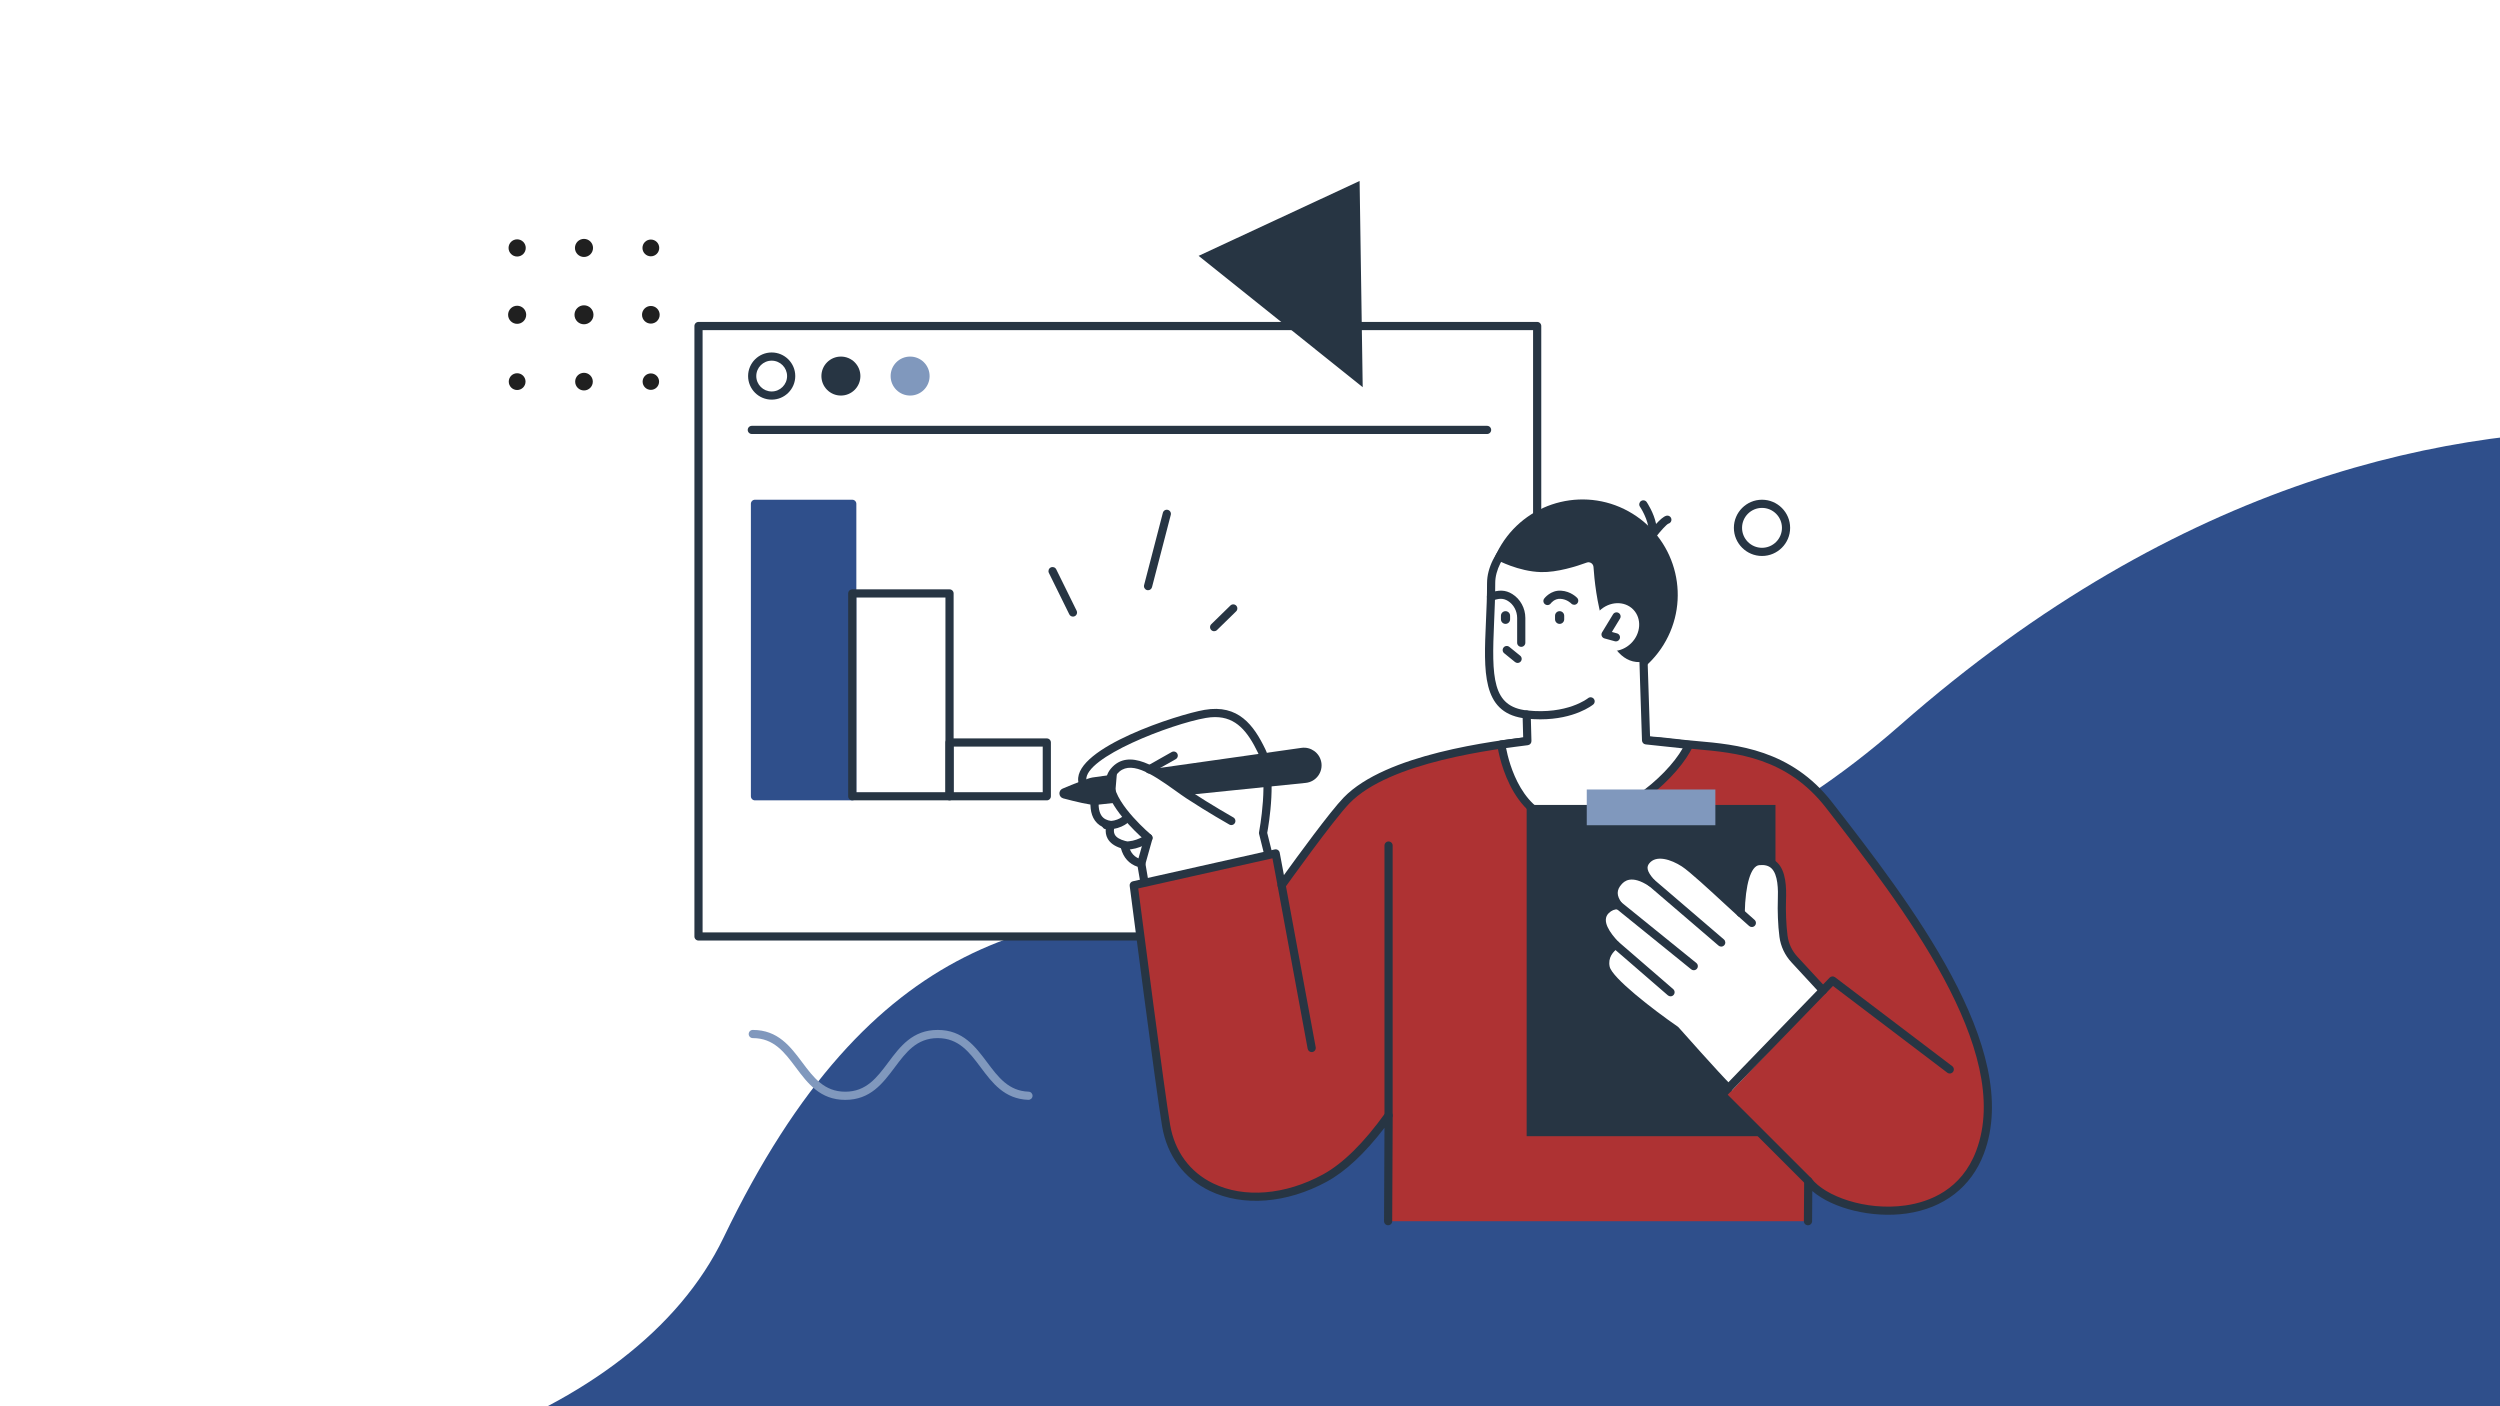<?xml version="1.0" encoding="UTF-8"?>
<svg xmlns="http://www.w3.org/2000/svg" xmlns:xlink="http://www.w3.org/1999/xlink" id="Layer_1" data-name="Layer 1" viewBox="0 0 1920 1080">
  <rect x="0" y="0" width="1920" height="1080" fill="#808080" stroke="none"/>
  <defs>
    <style>
      .cls-1 {
        fill: #2f4f8b;
      }

      .cls-1, .cls-2, .cls-3, .cls-4, .cls-5, .cls-6, .cls-7, .cls-8, .cls-9 {
        stroke-width: 0px;
      }

      .cls-10 {
        clip-path: url(#clippath);
      }

      .cls-2 {
        fill: none;
      }

      .cls-3 {
        fill: #595b2e;
      }

      .cls-11 {
        clip-path: url(#clippath-1);
      }

      .cls-4 {
        fill: #202020;
      }

      .cls-5 {
        fill: #8098bd;
      }

      .cls-6 {
        fill: #273543;
      }

      .cls-7 {
        fill: #ae3233;
      }

      .cls-8 {
        fill: #fff;
      }

      .cls-9 {
        fill: #2c2a48;
      }
    </style>
    <clipPath id="clippath">
      <rect class="cls-2" x="2151" y="-24.1" width="1961.78" height="1116.61"></rect>
    </clipPath>
    <clipPath id="clippath-1">
      <rect class="cls-2" x="-17.46" y="-24.1" width="1961.78" height="1116.61"></rect>
    </clipPath>
  </defs>
  <g class="cls-10">
    <path class="cls-8" d="M4460.78,388.04s-401.92-209.77-832.9,168.79c-370.79,325.7-676.08-79.59-903.71,393.64-137.57,286-902.25,278.09-928.01-128.77V-132.75s2664.63,0,2664.63,0V388.04Z"></path>
  </g>
  <g class="cls-11">
    <rect class="cls-1" x="543.64" y="-326.17" width="781.26" height="2056.09" transform="translate(232.39 1636.15) rotate(-90)"></rect>
    <path class="cls-8" d="M2292.31,388.04s-401.92-209.77-832.9,168.79c-370.79,325.7-676.08-79.59-903.71,393.64-137.57,286-902.25,278.09-928.01-128.77V-132.75s2664.63,0,2664.63,0V388.04Z"></path>
  </g>
  <g>
    <path class="cls-6" d="M1353.22,426.99c-11.91,0-21.6-9.69-21.6-21.6s9.69-21.6,21.6-21.6,21.6,9.69,21.6,21.6-9.69,21.6-21.6,21.6ZM1353.22,390.07c-8.45,0-15.32,6.87-15.32,15.32s6.87,15.32,15.32,15.32,15.32-6.87,15.32-15.32-6.87-15.32-15.32-15.32Z"></path>
    <g>
      <rect class="cls-8" x="536.45" y="250.38" width="644.1" height="468.82"></rect>
      <path class="cls-3" d="M1180.76,719.42h-644.53V250.16h644.53v469.25ZM536.67,718.98h643.66V250.6h-643.66v468.39Z"></path>
    </g>
    <path class="cls-6" d="M1180.55,722.34h-644.1c-1.73,0-3.14-1.41-3.14-3.14V250.38c0-1.73,1.41-3.14,3.14-3.14h644.1c1.73,0,3.14,1.4,3.14,3.14v468.82c0,1.73-1.41,3.14-3.14,3.14ZM539.59,716.06h637.81V253.52h-637.81v462.54Z"></path>
    <g>
      <path class="cls-6" d="M592.65,306.92c-9.99,0-18.11-8.12-18.11-18.11s8.12-18.11,18.11-18.11,18.11,8.12,18.11,18.11-8.12,18.11-18.11,18.11ZM592.65,276.99c-6.52,0-11.83,5.31-11.83,11.83s5.31,11.83,11.83,11.83,11.83-5.31,11.83-11.83-5.3-11.83-11.83-11.83Z"></path>
      <path class="cls-6" d="M630.84,288.82c0,8.27,6.7,14.97,14.97,14.97s14.97-6.7,14.97-14.97-6.7-14.97-14.97-14.97-14.97,6.7-14.97,14.97Z"></path>
      <path class="cls-5" d="M684,288.82c0,8.27,6.7,14.97,14.97,14.97s14.97-6.7,14.97-14.97-6.7-14.97-14.97-14.97-14.97,6.7-14.97,14.97Z"></path>
    </g>
    <path class="cls-6" d="M1142.08,333.32h-564.68c-1.73,0-3.14-1.41-3.14-3.14s1.41-3.14,3.14-3.14h564.68c1.73,0,3.14,1.4,3.14,3.14s-1.41,3.14-3.14,3.14Z"></path>
    <path class="cls-6" d="M994.99,761.3c-1.43,0-2.72-.98-3.06-2.43l-11.44-49.09c-.4-1.69.66-3.38,2.34-3.77,1.7-.4,3.38.66,3.77,2.34l11.44,49.09c.4,1.69-.66,3.38-2.34,3.77-.24.06-.48.08-.71.08Z"></path>
    <path class="cls-9" d="M1066.86,872.6l-.07.66c.06-.18.09-.28.09-.28v-.38Z"></path>
    <g>
      <g>
        <path class="cls-8" d="M976.49,665.8l-6.47-26.07s8.44-43.29-1.09-63.01c-9.53-19.72-20.8-32.35-43.33-28.45-22.53,3.9-96.46,29.45-94.42,51.12.55,5.82,4.65,8.61,10.34,9.59-1.81,8.84-2.37,22.87,11.57,24.65-1.81,5.49-1.21,12.29,10.44,15.3,1.02,5.55,4.12,12.32,12.95,14.27l3.09,18.06,96.93-15.46Z"></path>
        <path class="cls-3" d="M879.38,681.51l-3.1-18.13c-8.84-2.02-11.92-8.83-12.95-14.27-5.09-1.34-8.49-3.53-10.12-6.51-1.34-2.45-1.48-5.41-.42-8.79-4.21-.59-7.4-2.37-9.49-5.28-3.81-5.33-3.23-13.43-2.04-19.37-6.34-1.14-9.8-4.42-10.3-9.74-1.13-11.95,20.11-24.24,38.12-32.44,20.25-9.22,44.62-16.86,56.48-18.91,10.68-1.85,19.42-.08,26.71,5.41,6.15,4.63,11.35,11.77,16.86,23.16,9.31,19.27,1.43,61.43,1.11,63.1l6.52,26.25c-.23.04-97.38,15.53-97.38,15.53ZM933.48,547.77c-2.45,0-5.07.23-7.85.72-11.83,2.05-36.15,9.67-56.37,18.88-17.89,8.14-38.97,20.31-37.87,32,.49,5.17,3.91,8.33,10.17,9.39-1.03,6.13-1.67,14.24,2.1,19.51,2.05,2.87,5.23,4.6,9.45,5.14l.26.03-.08.25c-1.1,3.37-1,6.29.31,8.69,1.58,2.9,4.94,5.03,9.98,6.33,1.14,5.53,4.16,12.32,12.95,14.26.17.18,3.22,18.03,3.22,18.03l96.48-15.39-6.43-25.88c.09-.48,8.33-43.5-1.07-62.92-8.39-17.37-17.88-29.04-35.25-29.04Z"></path>
      </g>
      <path class="cls-6" d="M879.56,684.4c-1.5,0-2.83-1.08-3.09-2.61l-2.75-16.09c-6.52-2.13-11.01-7.1-12.86-14.27-4.96-1.6-8.39-4.09-10.21-7.43-1.29-2.36-1.74-5.03-1.34-7.95-3.55-1.05-6.36-3-8.38-5.82-3.82-5.34-3.9-12.76-3.01-18.88-7.37-2.29-9.47-7.47-9.87-11.66-2.41-25.6,76.4-50.94,97.01-54.51,26.05-4.51,37.82,11.84,46.69,30.18,9.32,19.26,2.57,58.39,1.48,64.29l6.31,25.4c.21.85.06,1.76-.43,2.49-.49.73-1.26,1.23-2.13,1.37l-96.93,15.46c-.16.03-.33.04-.5.04ZM933.24,550.72c-2.22,0-4.59.21-7.11.65-26.72,4.63-93.47,30.3-91.83,47.73.25,2.59,1.35,5.69,7.75,6.79.84.14,1.58.62,2.06,1.32.48.7.65,1.57.49,2.4-1.53,7.5-1.03,13.52,1.44,16.96,1.58,2.21,4.02,3.5,7.45,3.94.93.12,1.76.65,2.26,1.44.5.79.62,1.77.32,2.66-.84,2.57-.81,4.71.1,6.38,1.17,2.16,3.92,3.81,8.15,4.91,1.18.31,2.08,1.27,2.3,2.47,1.2,6.53,4.75,10.49,10.54,11.77,1.25.27,2.2,1.28,2.42,2.54l2.57,15,90.48-14.43-5.65-22.75c-.11-.44-.13-.91-.04-1.36.08-.42,8.13-42.5-.83-61.04-7.91-16.37-16.78-27.37-32.87-27.37Z"></path>
      <path class="cls-6" d="M882.63,594.06c-1.09,0-2.16-.57-2.73-1.6-.85-1.51-.32-3.42,1.19-4.28l18.78-10.61c1.52-.84,3.43-.33,4.28,1.19.85,1.51.32,3.42-1.19,4.28l-18.78,10.61c-.49.27-1.02.41-1.55.41Z"></path>
      <path class="cls-6" d="M1014.71,585.16c-1.39-7.06-8.06-11.81-15.19-10.8l-116.88,16.56s4.22,3.1,10.52,6.83c6.71,3.97,13.26,8.22,19.63,12.71l90.09-9.21c7.9-.85,13.37-8.29,11.84-16.09Z"></path>
      <path class="cls-6" d="M857.73,594.45l-18.76,2.66c-3.2.45-14.36,4.95-22.9,8.54-3.5,1.47-3.15,6.54.52,7.51,9.18,2.44,21.35,5.4,25.01,5.01l17.71-1.92c-.87-2.31-2.87-6.93-2.58-9.92.6-6.28,1-11.87,1-11.87Z"></path>
      <path class="cls-6" d="M876.48,666.34c-.28,0-.56-.04-.85-.12-1.67-.47-2.64-2.2-2.17-3.87l4.99-17.76c-6.07-5.36-27.6-25.41-29.03-41.89-.42-4.8.83-8.96,3.71-12.38,13.88-16.5,36.48-.24,52.97,11.62,3.02,2.17,5.85,4.21,8.42,5.89,15.86,10.42,32.51,19.85,32.68,19.95,1.5.85,2.04,2.77,1.19,4.28-.86,1.52-2.76,2.03-4.28,1.19-.17-.09-17-9.63-33.04-20.17-2.63-1.73-5.53-3.82-8.63-6.04-18.81-13.52-35.13-23.81-44.5-12.68-1.79,2.12-2.53,4.67-2.26,7.79,1.41,16.2,28.08,38.73,28.35,38.96.95.79,1.34,2.07,1.01,3.25l-5.53,19.68c-.39,1.39-1.65,2.29-3.02,2.29Z"></path>
      <path class="cls-6" d="M864.82,652.52c-.61,0-1.22-.02-1.84-.06-1.73-.12-3.03-1.62-2.91-3.35.12-1.73,1.82-3.02,3.34-2.92,9.17.63,16.59-5.1,16.66-5.16,1.38-1.06,3.33-.81,4.41.55,1.06,1.37.82,3.33-.54,4.4-.36.28-8.48,6.54-19.12,6.54Z"></path>
      <path class="cls-6" d="M851.02,636.91c-.54,0-1.08-.01-1.65-.05-1.73-.1-3.06-1.58-2.96-3.31.1-1.73,1.41-3.05,3.31-2.96,9.12.51,13.37-4.33,13.54-4.54,1.13-1.3,3.1-1.46,4.42-.34,1.31,1.12,1.49,3.07.38,4.39-.24.29-5.81,6.8-17.04,6.8Z"></path>
    </g>
    <path class="cls-7" d="M1404.62,618.2c-36.29-46.76-85.36-43.29-117.81-47.57-26.83-3.53-81.37-5.44-108.24-2.2-30.58,3.69-112.51,13.33-144.46,46.32-12.83,13.25-49.83,65.14-49.83,65.14l-4.59-24.47-109.03,24.47s20.29,157.9,24.9,184.71c8.99,52.21,67.53,69.76,121.89,40.17,17.72-9.65,34.45-27.91,48.96-48.14l-.38,81.25h322.48l.21-30.91c19.85,26.37,107.73,41.82,131.88-21.92,29.94-79.05-56.47-190.17-115.98-266.84Z"></path>
    <path class="cls-6" d="M1388.51,941.01c-1.76-.01-3.15-1.43-3.14-3.16l.22-30.91c.01-1.35.88-2.54,2.16-2.96,1.27-.42,2.67.02,3.49,1.09,10.17,13.51,41.61,25.05,72.14,20.7,18.54-2.64,43.02-12.05,54.3-41.84,29.27-77.26-57.68-189.28-115.21-263.4-30.24-38.97-68.96-42.4-100.07-45.15-5.65-.5-11.01-.98-15.98-1.63-27.21-3.58-81.22-5.36-107.45-2.2l-.74.09c-30.34,3.66-110.92,13.38-141.84,45.3-12.52,12.93-49.15,64.26-49.52,64.77-.72,1.02-1.97,1.52-3.23,1.24-1.23-.27-2.18-1.25-2.41-2.49l-3.99-21.27-103.06,23.13c2.76,21.43,20.3,157.28,24.52,181.74,3.49,20.28,15.2,36.18,32.99,44.79,23.77,11.51,55.29,8.95,84.31-6.85,15.29-8.33,31.41-24.21,47.91-47.21.8-1.11,2.23-1.57,3.51-1.16,1.3.42,2.18,1.63,2.18,3l-.38,81.25c-.01,1.73-1.41,3.12-3.14,3.12-1.75,0-3.15-1.42-3.14-3.15l.34-71.67c-15.09,19.65-29.96,33.54-44.28,41.34-30.78,16.76-64.46,19.38-90.04,6.99-19.66-9.52-32.6-27.05-36.44-49.38-4.57-26.56-24.71-183.26-24.92-184.84-.21-1.61.85-3.11,2.42-3.46l109.02-24.47c.83-.19,1.71-.03,2.42.44.71.47,1.2,1.21,1.36,2.04l3.24,17.25c10.17-14.11,35.47-48.82,45.84-59.53,32.48-33.52,114.66-43.43,145.6-47.16l.74-.09c26.67-3.22,81.46-1.42,109.02,2.2,4.89.64,10.17,1.11,15.72,1.6,30.62,2.71,72.56,6.43,104.17,47.15,58.7,75.63,146.95,189.32,116.43,269.88-9.66,25.48-30.71,41.76-59.28,45.83-26.51,3.78-56.78-3.77-72.44-17.25l-.16,23.16c-.01,1.73-1.41,3.12-3.14,3.12Z"></path>
    <circle class="cls-6" cx="1215.28" cy="456.74" r="73.19" transform="translate(187.84 1250.39) rotate(-58.28)"></circle>
    <path class="cls-8" d="M1264.19,568.59s-2.94-85.76-2.7-92.15c.33-8.95-.45-20.44-1.64-31.75-2.63-25.1-13.82-44.34-39.05-44.99l-21.55-.55c-27.84-.71-54.06,26.54-54.06,48.51,0,52.94-11.47,96.93,27.27,101.09l.54,20.43-19.99,2.59s7.23,57.2,49.51,59.94c42.26,2.73,85.17-38.41,94.62-59.61l-32.96-3.51Z"></path>
    <path class="cls-6" d="M1206.66,634.98c-1.44,0-2.88-.05-4.33-.14-44.36-2.87-52.35-62.08-52.42-62.68-.22-1.72.99-3.28,2.71-3.51l17.18-2.23-.4-14.93c-31.24-5.01-29.9-35.59-28.2-74.01.43-9.58.86-19.49.86-29.83,0-11.23,6.28-24.05,16.79-34.29,11.68-11.39,26.25-17.71,40.49-17.36l21.55.55c23.97.61,38.92,17.59,42.09,47.8,1.39,13.33,1.95,24.16,1.65,32.2-.17,4.81,1.58,58.93,2.61,89.2l30.24,3.22c1,.11,1.89.68,2.39,1.55.5.87.55,1.93.14,2.84-9.64,21.63-50.67,61.6-93.36,61.6ZM1156.66,574.46c2.22,11.6,12.38,51.93,46.08,54.11,37.37,2.42,76.99-31.65,89.55-53.84l-28.43-3.03c-1.56-.16-2.75-1.45-2.81-3.01-.12-3.51-2.93-85.95-2.7-92.37.28-7.74-.26-18.28-1.62-31.31-1.98-18.87-9.84-41.51-36-42.18l-21.55-.55c-12.4-.33-25.48,5.36-35.95,15.58-9.33,9.09-14.89,20.23-14.89,29.8,0,10.48-.44,20.46-.87,30.11-1.88,42.6-1.6,64.97,25.34,67.86,1.56.17,2.76,1.47,2.8,3.04l.54,20.43c.04,1.61-1.14,2.99-2.73,3.2l-16.75,2.17Z"></path>
    <path class="cls-6" d="M1182.94,552.45c-3.39,0-6.99-.18-10.8-.58-1.73-.18-2.97-1.73-2.79-3.45.19-1.73,1.75-2.97,3.45-2.79,30.92,3.27,46.65-9.28,46.8-9.41,1.34-1.09,3.31-.9,4.41.44,1.1,1.34.9,3.32-.44,4.42-.64.52-14.25,11.37-40.63,11.37Z"></path>
    <path class="cls-6" d="M1188.46,464.7c-.64,0-1.29-.19-1.84-.6-1.4-1.02-1.71-2.95-.71-4.35.19-.27,4.97-6.61,12.95-6.12,7.64.47,12.24,5.37,12.43,5.58,1.17,1.27,1.09,3.26-.18,4.44-1.27,1.17-3.25,1.09-4.42-.17-.11-.11-3.23-3.28-8.21-3.58-4.76-.29-7.36,3.38-7.48,3.53-.62.83-1.57,1.27-2.54,1.27Z"></path>
    <path class="cls-6" d="M1197.79,479.15c-1.94,0-3.52-1.59-3.52-3.52v-2.74c0-1.94,1.58-3.52,3.52-3.52s3.52,1.59,3.52,3.52v2.74c0,1.94-1.59,3.52-3.52,3.52Z"></path>
    <path class="cls-6" d="M1156.24,479.15c-1.94,0-3.52-1.59-3.52-3.52v-2.74c0-1.94,1.59-3.52,3.52-3.52s3.52,1.59,3.52,3.52v2.74c0,1.94-1.59,3.52-3.52,3.52Z"></path>
    <path class="cls-6" d="M1168.31,496.78c-1.73,0-3.14-1.41-3.14-3.14v-19.03c0-5.35-2.7-10.36-7.04-13.06-3.63-2.25-6.92-2.09-11.98-.23-1.64.6-3.43-.23-4.03-1.86-.6-1.63.23-3.43,1.86-4.03,7.07-2.6,12.22-2.47,17.47.79,6.17,3.84,10.01,10.89,10.01,18.39v19.03c0,1.73-1.41,3.14-3.14,3.14Z"></path>
    <path class="cls-6" d="M1165.52,509.14c-.7,0-1.4-.23-1.98-.7l-8.33-6.76c-1.35-1.09-1.55-3.07-.46-4.41,1.09-1.35,3.07-1.55,4.41-.46l8.33,6.76c1.35,1.09,1.55,3.07.46,4.41-.62.76-1.52,1.16-2.43,1.16Z"></path>
    <path class="cls-6" d="M1262.07,508.25c-.39-13.4-.66-29.72-.58-31.82.33-8.95-.45-20.44-1.64-31.75-2.63-25.1-13.82-44.34-39.05-44.99l-21.55-.55c-20.65-.53-40.41,14.33-49.24,31.01,0,0,16.05,8.73,33.44,9.21,12.42.35,27.54-4.5,35.17-7.3,2.42-.89,5.01.8,5.18,3.37,1.22,18.25,7.53,77.31,38.26,72.82Z"></path>
    <g>
      <path class="cls-8" d="M1226.58,495.17c6.72,6.89,18.37,6.41,26.03-1.06,7.66-7.47,8.43-19.11,1.71-26-6.72-6.89-18.37-6.41-26.03,1.06-7.66,7.47-8.43,19.11-1.71,26Z"></path>
      <path class="cls-6" d="M1241.04,492.6c-.28,0-.55-.04-.83-.11l-7.97-2.18c-.95-.26-1.73-.95-2.09-1.87-.36-.92-.28-1.95.24-2.79l8.43-13.86c.9-1.48,2.84-1.95,4.31-1.05,1.48.9,1.95,2.83,1.05,4.31l-6.26,10.3,3.94,1.08c1.67.46,2.66,2.18,2.2,3.86-.38,1.39-1.65,2.31-3.03,2.31Z"></path>
    </g>
    <polygon class="cls-6" points="1363.56 797.8 1322.49 840.77 1354.35 872.6 1172.47 872.6 1172.47 618.2 1363.56 618.2 1363.56 797.8"></polygon>
    <g>
      <path class="cls-8" d="M1378.13,736.87c-4.54-4.92-7.47-11.1-8.37-17.73-1.17-8.63-1.51-20.48-1.23-27.58.64-16.42-1.29-31.87-17.7-30.26-11.49,1.13-13.69,25.88-13.96,39.88-9.44-8.45-35.42-33.22-43.5-38.43-10.2-6.58-22.92-9.68-29.25-1.54-3.81,4.91-1.78,10.18,4.26,16.78-8.32-5.54-18.11-8.79-25.22-1.07-5.76,6.24-4.52,12.47-.15,18.31-2.85-.22-6.35.51-9.72,3.86-6.23,6.17-2.97,15.51,7.53,26.49-3.71,2.65-9.55,8.4-7.64,17.43,2.73,12.94,53.59,48.03,53.59,48.03,0,0,42.17,47.64,43.13,46.68.97-.97,71.46-75.67,71.46-75.67l-23.24-25.16Z"></path>
      <path class="cls-6" d="M1327.44,838.79c-.8,0-1.59-.3-2.21-.9-8.81-8.68-37.35-40.86-40.56-44.49-9.35-6.47-51.76-36.42-54.57-49.75-1.83-8.68,2.25-14.75,6.16-18.4-12.95-14.73-10.09-23.54-5.18-28.39,2.03-2.01,4.3-3.41,6.73-4.16-3.69-7.86-.59-13.96,3.04-17.9,3.67-3.98,9.66-7.35,18.8-4.59-1.05-3.36-.92-7.16,1.99-10.92,6.53-8.39,19.64-8.06,33.43.83,6.23,4.02,21.62,18.23,33.98,29.65,1.76,1.62,3.42,3.16,4.93,4.55,1.01-17.15,4.89-34.99,16.54-36.14,5.94-.58,10.77.8,14.29,4.13,6.85,6.46,7.26,19.09,6.85,29.38-.26,6.84.07,18.64,1.2,27.04.82,6.01,3.43,11.55,7.56,16.02l21.93,23.74c1.17,1.27,1.1,3.26-.18,4.44-1.26,1.18-3.25,1.1-4.44-.18l-21.93-23.74c-5.01-5.42-8.18-12.14-9.17-19.44-1.2-8.84-1.53-20.84-1.25-28.13.32-8.26.17-19.79-4.89-24.56-2.18-2.05-5.23-2.85-9.37-2.45-6.43.63-10.7,14.74-11.14,36.82-.02,1.23-.76,2.33-1.88,2.82-1.11.49-2.43.28-3.35-.54-2.43-2.17-5.95-5.42-9.97-9.14-11.54-10.66-27.35-25.26-33.13-28.98-8.24-5.32-19.74-9.09-25.07-2.25-1.8,2.32-2.55,5.47,4.1,12.74,1.07,1.17,1.1,2.96.07,4.16-1.04,1.2-2.8,1.45-4.12.57-14.01-9.32-19.41-3.48-21.18-1.56-4.06,4.41-4.05,8.82.05,14.3.74.99.83,2.31.24,3.39-.6,1.08-1.73,1.71-3,1.61-2.57-.2-5.08.79-7.27,2.96-5.75,5.7.95,15.15,7.59,22.09.63.66.94,1.56.86,2.46-.08.91-.56,1.73-1.3,2.26-3.72,2.66-7.86,7.29-6.4,14.22,1.8,8.54,33.04,32.81,52.31,46.1.21.14.4.31.57.5.31.36,31.54,35.61,40.53,44.47,1.23,1.22,1.25,3.2.03,4.44-.62.62-1.43.94-2.24.94Z"></path>
      <g>
        <path class="cls-6" d="M1321.89,726.99c-.73,0-1.45-.25-2.04-.76l-53.5-45.86c-1.31-1.13-1.47-3.11-.34-4.42,1.14-1.32,3.12-1.46,4.43-.34l53.5,45.86c1.31,1.13,1.47,3.11.34,4.42-.62.72-1.5,1.1-2.39,1.1Z"></path>
        <path class="cls-6" d="M1345.41,711.95c-.74,0-1.49-.26-2.09-.8l-8.55-7.63c-1.29-1.15-1.4-3.14-.25-4.43,1.16-1.29,3.14-1.41,4.44-.25l8.55,7.63c1.29,1.15,1.4,3.14.25,4.43-.62.69-1.48,1.05-2.34,1.05Z"></path>
        <path class="cls-6" d="M1300.81,745.15c-.7,0-1.39-.23-1.97-.7l-57.8-46.78c-1.35-1.09-1.56-3.07-.47-4.41,1.09-1.35,3.07-1.55,4.41-.47l57.8,46.78c1.35,1.09,1.56,3.07.47,4.41-.62.77-1.53,1.16-2.44,1.16Z"></path>
        <path class="cls-6" d="M1282.97,765.17c-.73,0-1.46-.25-2.06-.76l-42.15-36.46c-1.31-1.13-1.45-3.12-.32-4.43,1.15-1.31,3.12-1.45,4.43-.32l42.15,36.46c1.31,1.13,1.45,3.12.32,4.43-.62.72-1.49,1.09-2.37,1.09Z"></path>
      </g>
    </g>
    <path class="cls-6" d="M1388.73,910.1c-.8,0-1.61-.31-2.22-.92l-66.24-66.19c-1.21-1.21-1.23-3.17-.04-4.4l84.93-87.76c1.11-1.14,2.88-1.27,4.15-.32l90,68.3c1.38,1.05,1.65,3.02.6,4.4-1.05,1.39-3.01,1.65-4.4.6l-87.79-66.61-80.84,83.54,64.05,64.01c1.23,1.23,1.23,3.21,0,4.44-.61.61-1.41.92-2.22.92Z"></path>
    <path class="cls-6" d="M1007.36,808.01c-1.48,0-2.8-1.06-3.08-2.57l-23.08-124.98c-.31-1.7.82-3.34,2.52-3.66,1.65-.31,3.33.81,3.66,2.52l23.08,124.98c.31,1.7-.81,3.34-2.52,3.66-.19.04-.38.05-.58.05Z"></path>
    <path class="cls-6" d="M1066.42,859.76c-1.73,0-3.14-1.41-3.14-3.14v-207.24c0-1.73,1.41-3.14,3.14-3.14s3.14,1.4,3.14,3.14v207.24c0,1.73-1.41,3.14-3.14,3.14Z"></path>
    <path class="cls-6" d="M1268.93,414.02c-.45,0-.91-.1-1.33-.3-1.34-.62-2.06-2.09-1.73-3.53,1.6-7.07-4.07-17.6-6.4-21.06-.97-1.44-.58-3.39.86-4.35,1.43-.96,3.39-.59,4.35.85.3.44,5.48,8.23,7.19,16.77,2.78-3.05,5.74-5.77,7.88-6.31,1.71-.42,3.39.6,3.81,2.28.42,1.68-.6,3.39-2.28,3.81-1.31.54-5.96,5.51-9.86,10.61-.61.8-1.54,1.23-2.49,1.23Z"></path>
    <path class="cls-1" d="M654.53,614.68h-74.71c-1.73,0-3.14-1.4-3.14-3.14v-224.61c0-1.73,1.41-3.14,3.14-3.14h74.71c1.73,0,3.14,1.41,3.14,3.14v224.61c0,1.73-1.41,3.14-3.14,3.14ZM582.95,608.4h68.43v-218.33h-68.43v218.33Z"></path>
    <rect class="cls-1" x="579.81" y="386.94" width="74.71" height="224.61"></rect>
    <path class="cls-6" d="M729.24,614.68h-74.71c-1.73,0-3.14-1.4-3.14-3.14v-155.78c0-1.73,1.41-3.14,3.14-3.14h74.71c1.73,0,3.14,1.41,3.14,3.14v155.78c0,1.73-1.41,3.14-3.14,3.14ZM657.67,608.4h68.43v-149.51h-68.43v149.51Z"></path>
    <path class="cls-6" d="M803.95,614.68h-74.71c-1.73,0-3.14-1.4-3.14-3.14v-41.3c0-1.73,1.41-3.14,3.14-3.14h74.71c1.73,0,3.14,1.4,3.14,3.14v41.3c0,1.73-1.41,3.14-3.14,3.14ZM732.38,608.4h68.43v-35.03h-68.43v35.03Z"></path>
    <polygon class="cls-6" points="1046.56 297.36 1044.18 138.99 920.54 196.49 1046.56 297.36"></polygon>
    <rect class="cls-5" x="1218.63" y="606.33" width="98.77" height="27.45"></rect>
    <path class="cls-5" d="M649.16,844.71c-19.33,0-28.83-12.7-38.02-24.98-8.65-11.55-16.81-22.46-33-22.46-1.73,0-3.14-1.4-3.14-3.14s1.41-3.14,3.14-3.14c19.33,0,28.83,12.7,38.02,24.98,8.65,11.55,16.81,22.46,33,22.46s24.35-10.91,32.99-22.46c9.19-12.28,18.7-24.98,38.02-24.98s28.83,12.7,38.02,24.98c8.44,11.27,16.41,21.92,31.78,22.44,1.73.06,3.09,1.51,3.03,3.24-.05,1.73-1.52,3.07-3.24,3.03-18.38-.63-27.64-12.99-36.59-24.95-8.65-11.55-16.81-22.46-33-22.46s-24.35,10.91-33,22.46c-9.19,12.28-18.7,24.98-38.02,24.98Z"></path>
    <g>
      <path class="cls-6" d="M824.03,473.55c-1.16,0-2.27-.64-2.82-1.75l-15.67-31.79c-.76-1.55-.13-3.44,1.43-4.2,1.56-.76,3.43-.13,4.21,1.43l15.67,31.79c.76,1.55.13,3.44-1.43,4.2-.45.22-.92.32-1.39.32Z"></path>
      <path class="cls-6" d="M881.7,453.29c-.26,0-.52-.03-.79-.1-1.67-.44-2.68-2.15-2.25-3.83l14.42-55.53c.43-1.67,2.09-2.69,3.83-2.25,1.67.44,2.68,2.15,2.25,3.83l-14.42,55.53c-.37,1.41-1.64,2.35-3.04,2.35Z"></path>
      <path class="cls-6" d="M932.46,484.78c-.82,0-1.63-.32-2.25-.95-1.21-1.24-1.19-3.23.05-4.44l14.69-14.35c1.24-1.21,3.22-1.19,4.44.05,1.21,1.24,1.19,3.23-.05,4.44l-14.69,14.35c-.61.6-1.4.89-2.19.89Z"></path>
    </g>
    <g>
      <path class="cls-4" d="M397.17,197.02c3.65,0,6.61-2.96,6.61-6.61s-2.96-6.6-6.61-6.6-6.6,2.96-6.6,6.6,2.96,6.61,6.6,6.61Z"></path>
      <path class="cls-4" d="M448.5,197.36c3.84,0,6.95-3.11,6.95-6.95s-3.11-6.95-6.95-6.95-6.94,3.11-6.94,6.95,3.11,6.95,6.94,6.95Z"></path>
      <path class="cls-4" d="M499.85,196.85c3.55,0,6.44-2.88,6.44-6.44s-2.88-6.44-6.44-6.44-6.44,2.88-6.44,6.44,2.88,6.44,6.44,6.44Z"></path>
      <path class="cls-4" d="M397.17,248.71c3.84,0,6.95-3.11,6.95-6.95s-3.11-6.95-6.95-6.95-6.95,3.11-6.95,6.95,3.11,6.95,6.95,6.95Z"></path>
      <path class="cls-4" d="M448.5,249.05c4.03,0,7.29-3.26,7.29-7.29s-3.26-7.29-7.29-7.29-7.29,3.26-7.29,7.29,3.26,7.29,7.29,7.29Z"></path>
      <path class="cls-4" d="M499.85,248.53c3.74,0,6.78-3.04,6.78-6.77s-3.03-6.78-6.78-6.78-6.78,3.04-6.78,6.78,3.03,6.77,6.78,6.77Z"></path>
      <path class="cls-4" d="M397.17,299.53c3.55,0,6.44-2.88,6.44-6.44s-2.88-6.44-6.44-6.44-6.44,2.88-6.44,6.44,2.88,6.44,6.44,6.44Z"></path>
      <path class="cls-4" d="M448.5,299.87c3.74,0,6.78-3.03,6.78-6.78s-3.04-6.78-6.78-6.78-6.77,3.03-6.77,6.78,3.04,6.78,6.77,6.78Z"></path>
      <path class="cls-4" d="M499.85,299.42c3.49,0,6.32-2.83,6.32-6.32s-2.83-6.32-6.32-6.32-6.32,2.83-6.32,6.32,2.83,6.32,6.32,6.32Z"></path>
    </g>
  </g>
</svg>
